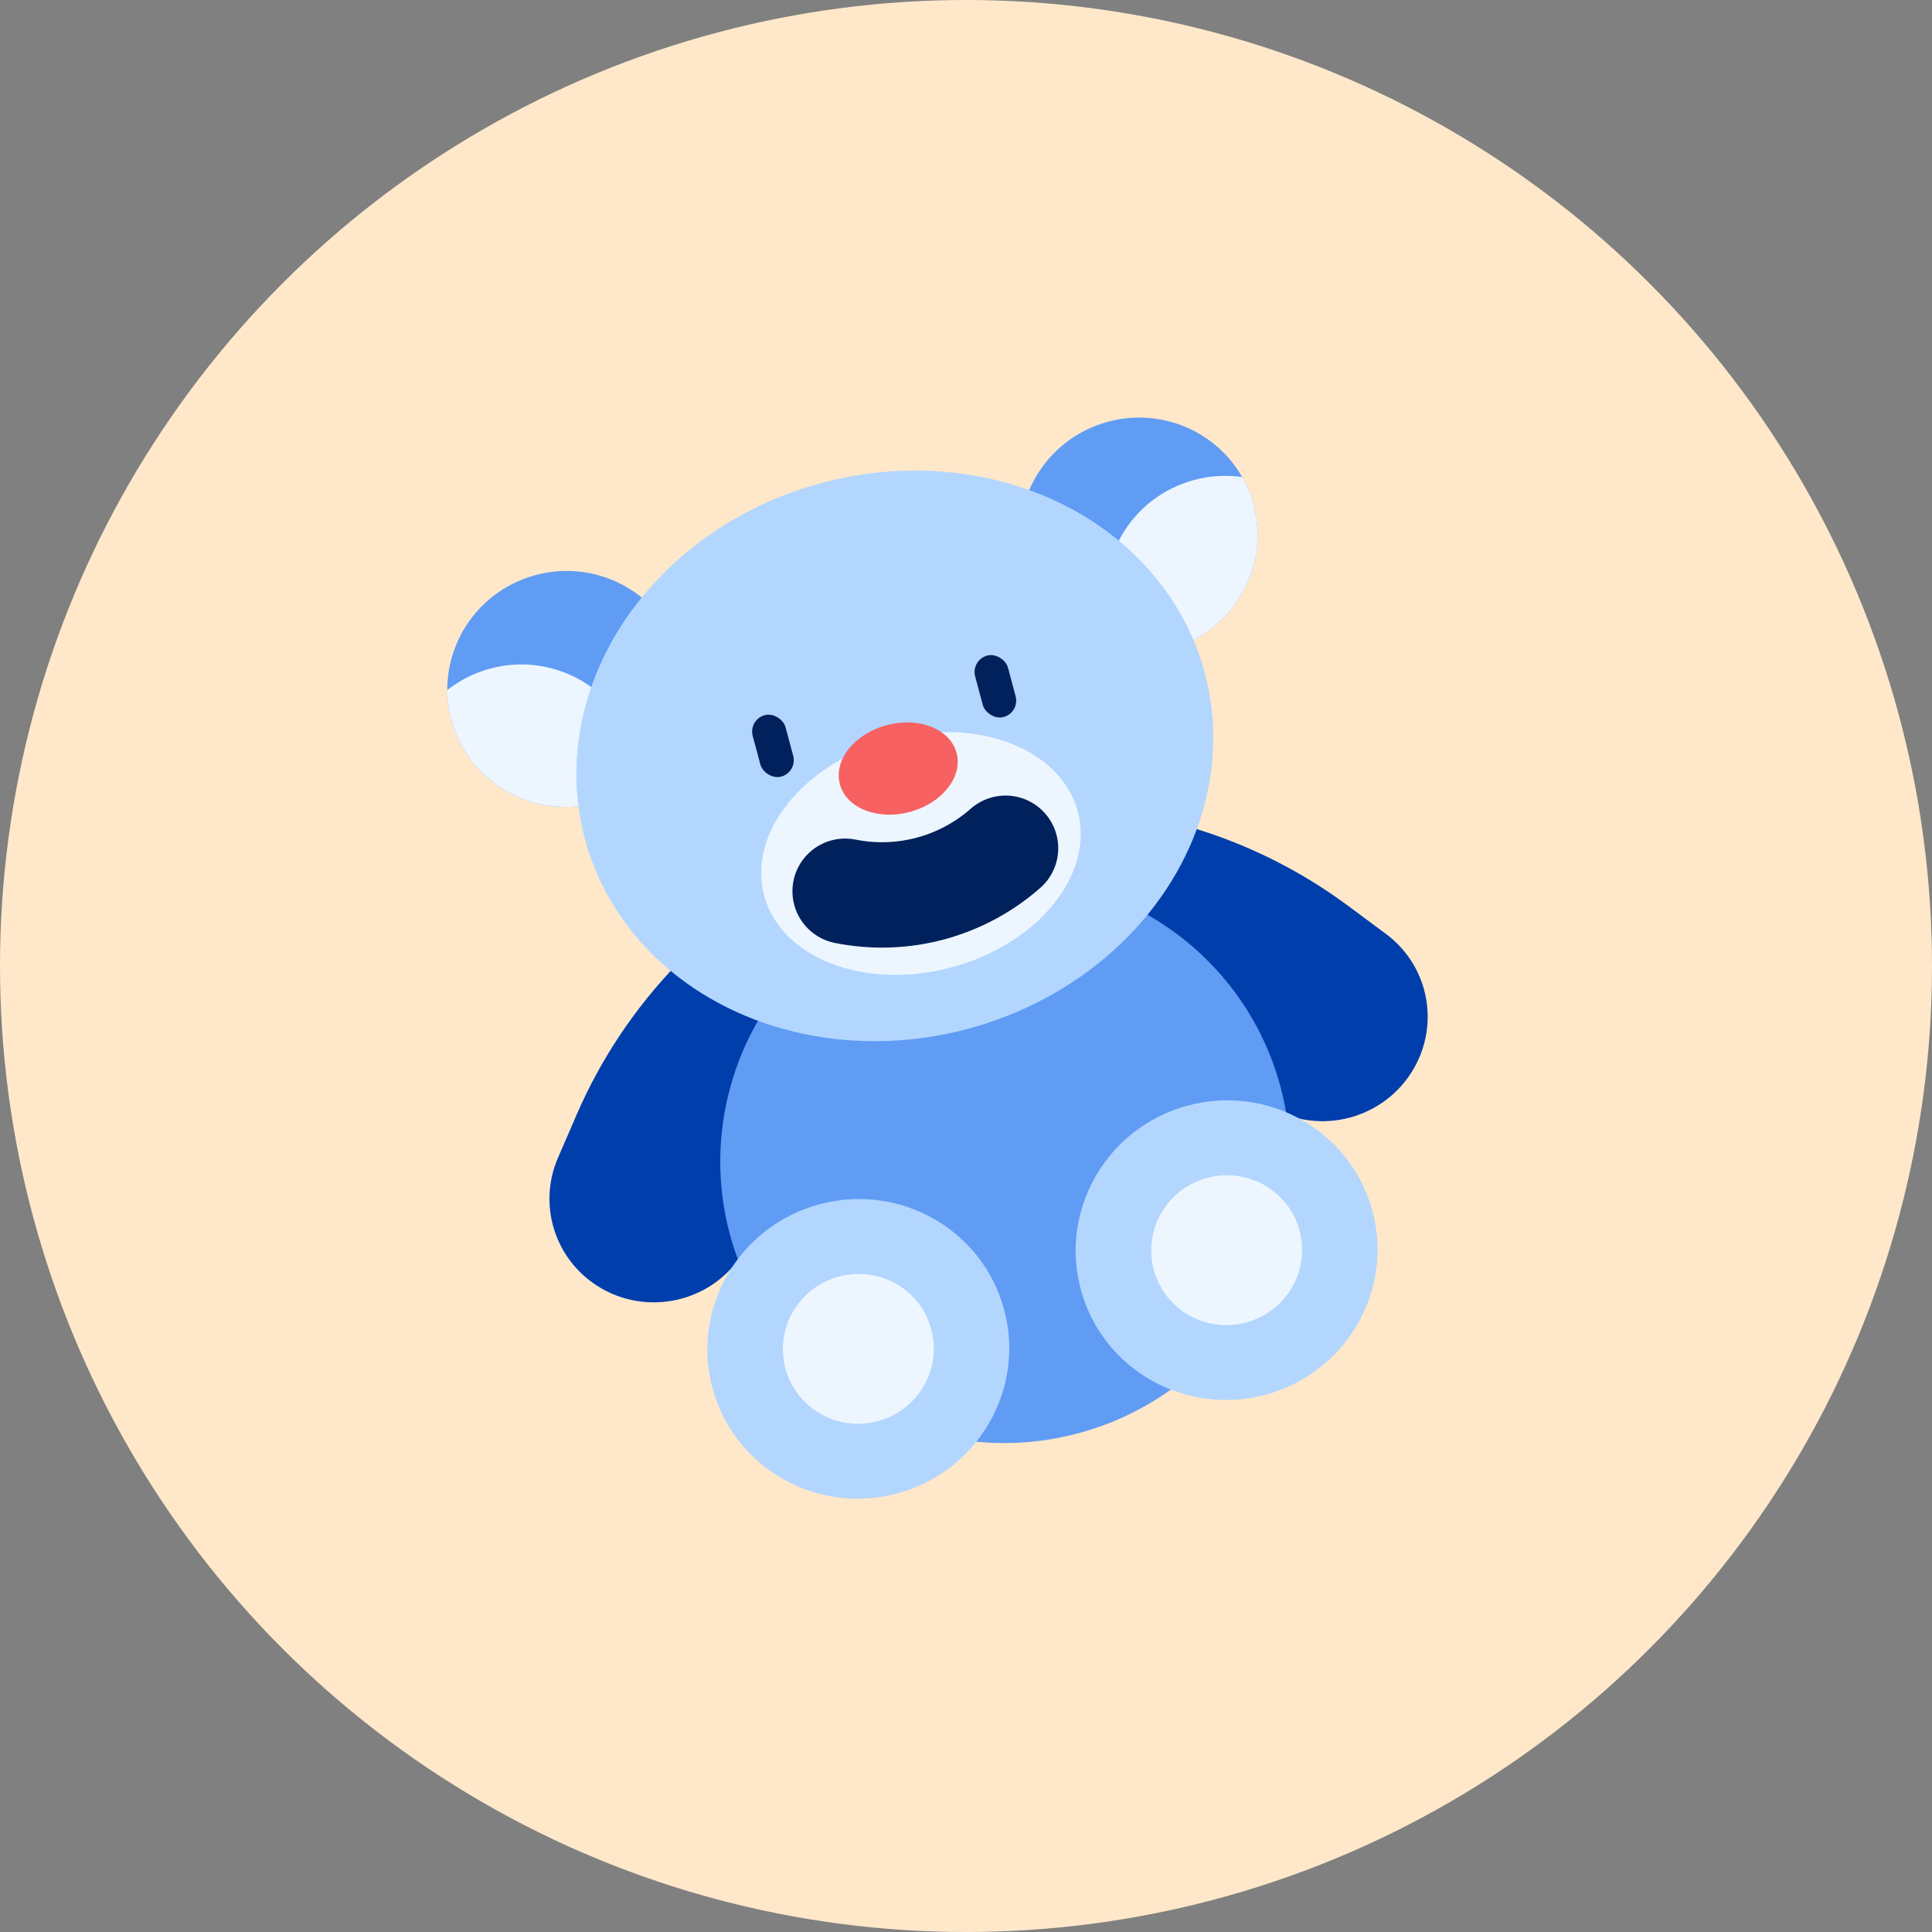 <svg width="55" height="55" viewBox="0 0 55 55" fill="none" xmlns="http://www.w3.org/2000/svg">
<rect x="0" y="0" width="55" height="55" fill="#808080" stroke="none"/>
<circle cx="27.5" cy="27.5" r="27.5" fill="#FFE8CA"/>
<path d="M29.692 24.867C30.354 23.593 31.831 22.958 33.215 23.353L33.755 23.508C35.424 23.985 36.99 24.757 38.379 25.788L39.455 26.587C40.617 27.449 40.978 29.02 40.31 30.305C39.555 31.76 37.758 32.337 36.297 31.594L30.985 28.892C29.507 28.141 28.928 26.339 29.692 24.867Z" fill="#003EAC"/>
<path d="M23.48 26.589C22.269 25.816 20.673 26.004 19.672 27.038L19.281 27.442C18.075 28.69 17.105 30.142 16.417 31.729L15.885 32.959C15.31 34.286 15.783 35.827 17.003 36.606C18.385 37.489 20.23 37.09 21.123 35.716L24.373 30.721C25.277 29.331 24.878 27.481 23.48 26.589Z" fill="#003EAC"/>
<ellipse cx="32.416" cy="15.246" rx="3.385" ry="3.356" transform="rotate(-15 32.416 15.246)" fill="#609CF4"/>
<ellipse cx="3.385" cy="3.356" rx="3.385" ry="3.356" transform="matrix(-0.966 0.259 0.259 0.966 18.519 15.494)" fill="#609CF4"/>
<path fill-rule="evenodd" clip-rule="evenodd" d="M33.285 18.487C35.091 18.003 36.166 16.16 35.686 14.369C35.611 14.087 35.501 13.824 35.363 13.581C34.92 13.517 34.456 13.54 33.995 13.664C32.189 14.148 31.114 15.992 31.594 17.782C31.669 18.064 31.779 18.327 31.917 18.57C32.36 18.634 32.824 18.611 33.285 18.487Z" fill="#EDF6FF"/>
<path fill-rule="evenodd" clip-rule="evenodd" d="M16.986 22.855C15.18 23.338 13.327 22.279 12.848 20.489C12.772 20.207 12.735 19.924 12.733 19.645C13.085 19.368 13.499 19.156 13.959 19.032C15.765 18.549 17.618 19.608 18.098 21.398C18.174 21.68 18.211 21.963 18.212 22.242C17.86 22.519 17.447 22.731 16.986 22.855Z" fill="#EDF6FF"/>
<ellipse cx="28.614" cy="33.032" rx="8.114" ry="8.045" transform="rotate(-15 28.614 33.032)" fill="#609CF4"/>
<ellipse cx="25.474" cy="21.518" rx="9.135" ry="8.045" transform="rotate(-15 25.474 21.518)" fill="#B3D6FF"/>
<ellipse cx="26.218" cy="24.297" rx="4.621" ry="3.356" transform="rotate(-15 26.218 24.297)" fill="#EDF6FF"/>
<ellipse cx="25.57" cy="21.879" rx="1.72" ry="1.279" transform="rotate(-15 25.57 21.879)" fill="#F76161"/>
<ellipse cx="4.299" cy="4.262" rx="4.299" ry="4.262" transform="matrix(-0.966 0.259 0.259 0.966 27.483 33.169)" fill="#B3D6FF"/>
<ellipse cx="2.149" cy="2.131" rx="2.149" ry="2.131" transform="matrix(-0.966 0.259 0.259 0.966 25.959 35.784)" fill="#EDF6FF"/>
<ellipse cx="4.299" cy="4.262" rx="4.299" ry="4.262" transform="matrix(-0.966 0.259 0.259 0.966 37.968 30.359)" fill="#B3D6FF"/>
<ellipse cx="2.149" cy="2.131" rx="2.149" ry="2.131" transform="matrix(-0.966 0.259 0.259 0.966 36.444 32.975)" fill="#EDF6FF"/>
<rect x="21.303" y="20.484" width="0.967" height="1.811" rx="0.484" transform="rotate(-15 21.303 20.484)" fill="#00215B"/>
<rect x="27.635" y="18.788" width="0.967" height="1.811" rx="0.484" transform="rotate(-15 27.635 18.788)" fill="#00215B"/>
<path d="M24.059 25.372V25.372C25.689 25.7 27.378 25.247 28.626 24.148V24.148" stroke="#00215B" stroke-width="3" stroke-linecap="round" stroke-linejoin="round"/>
</svg>
